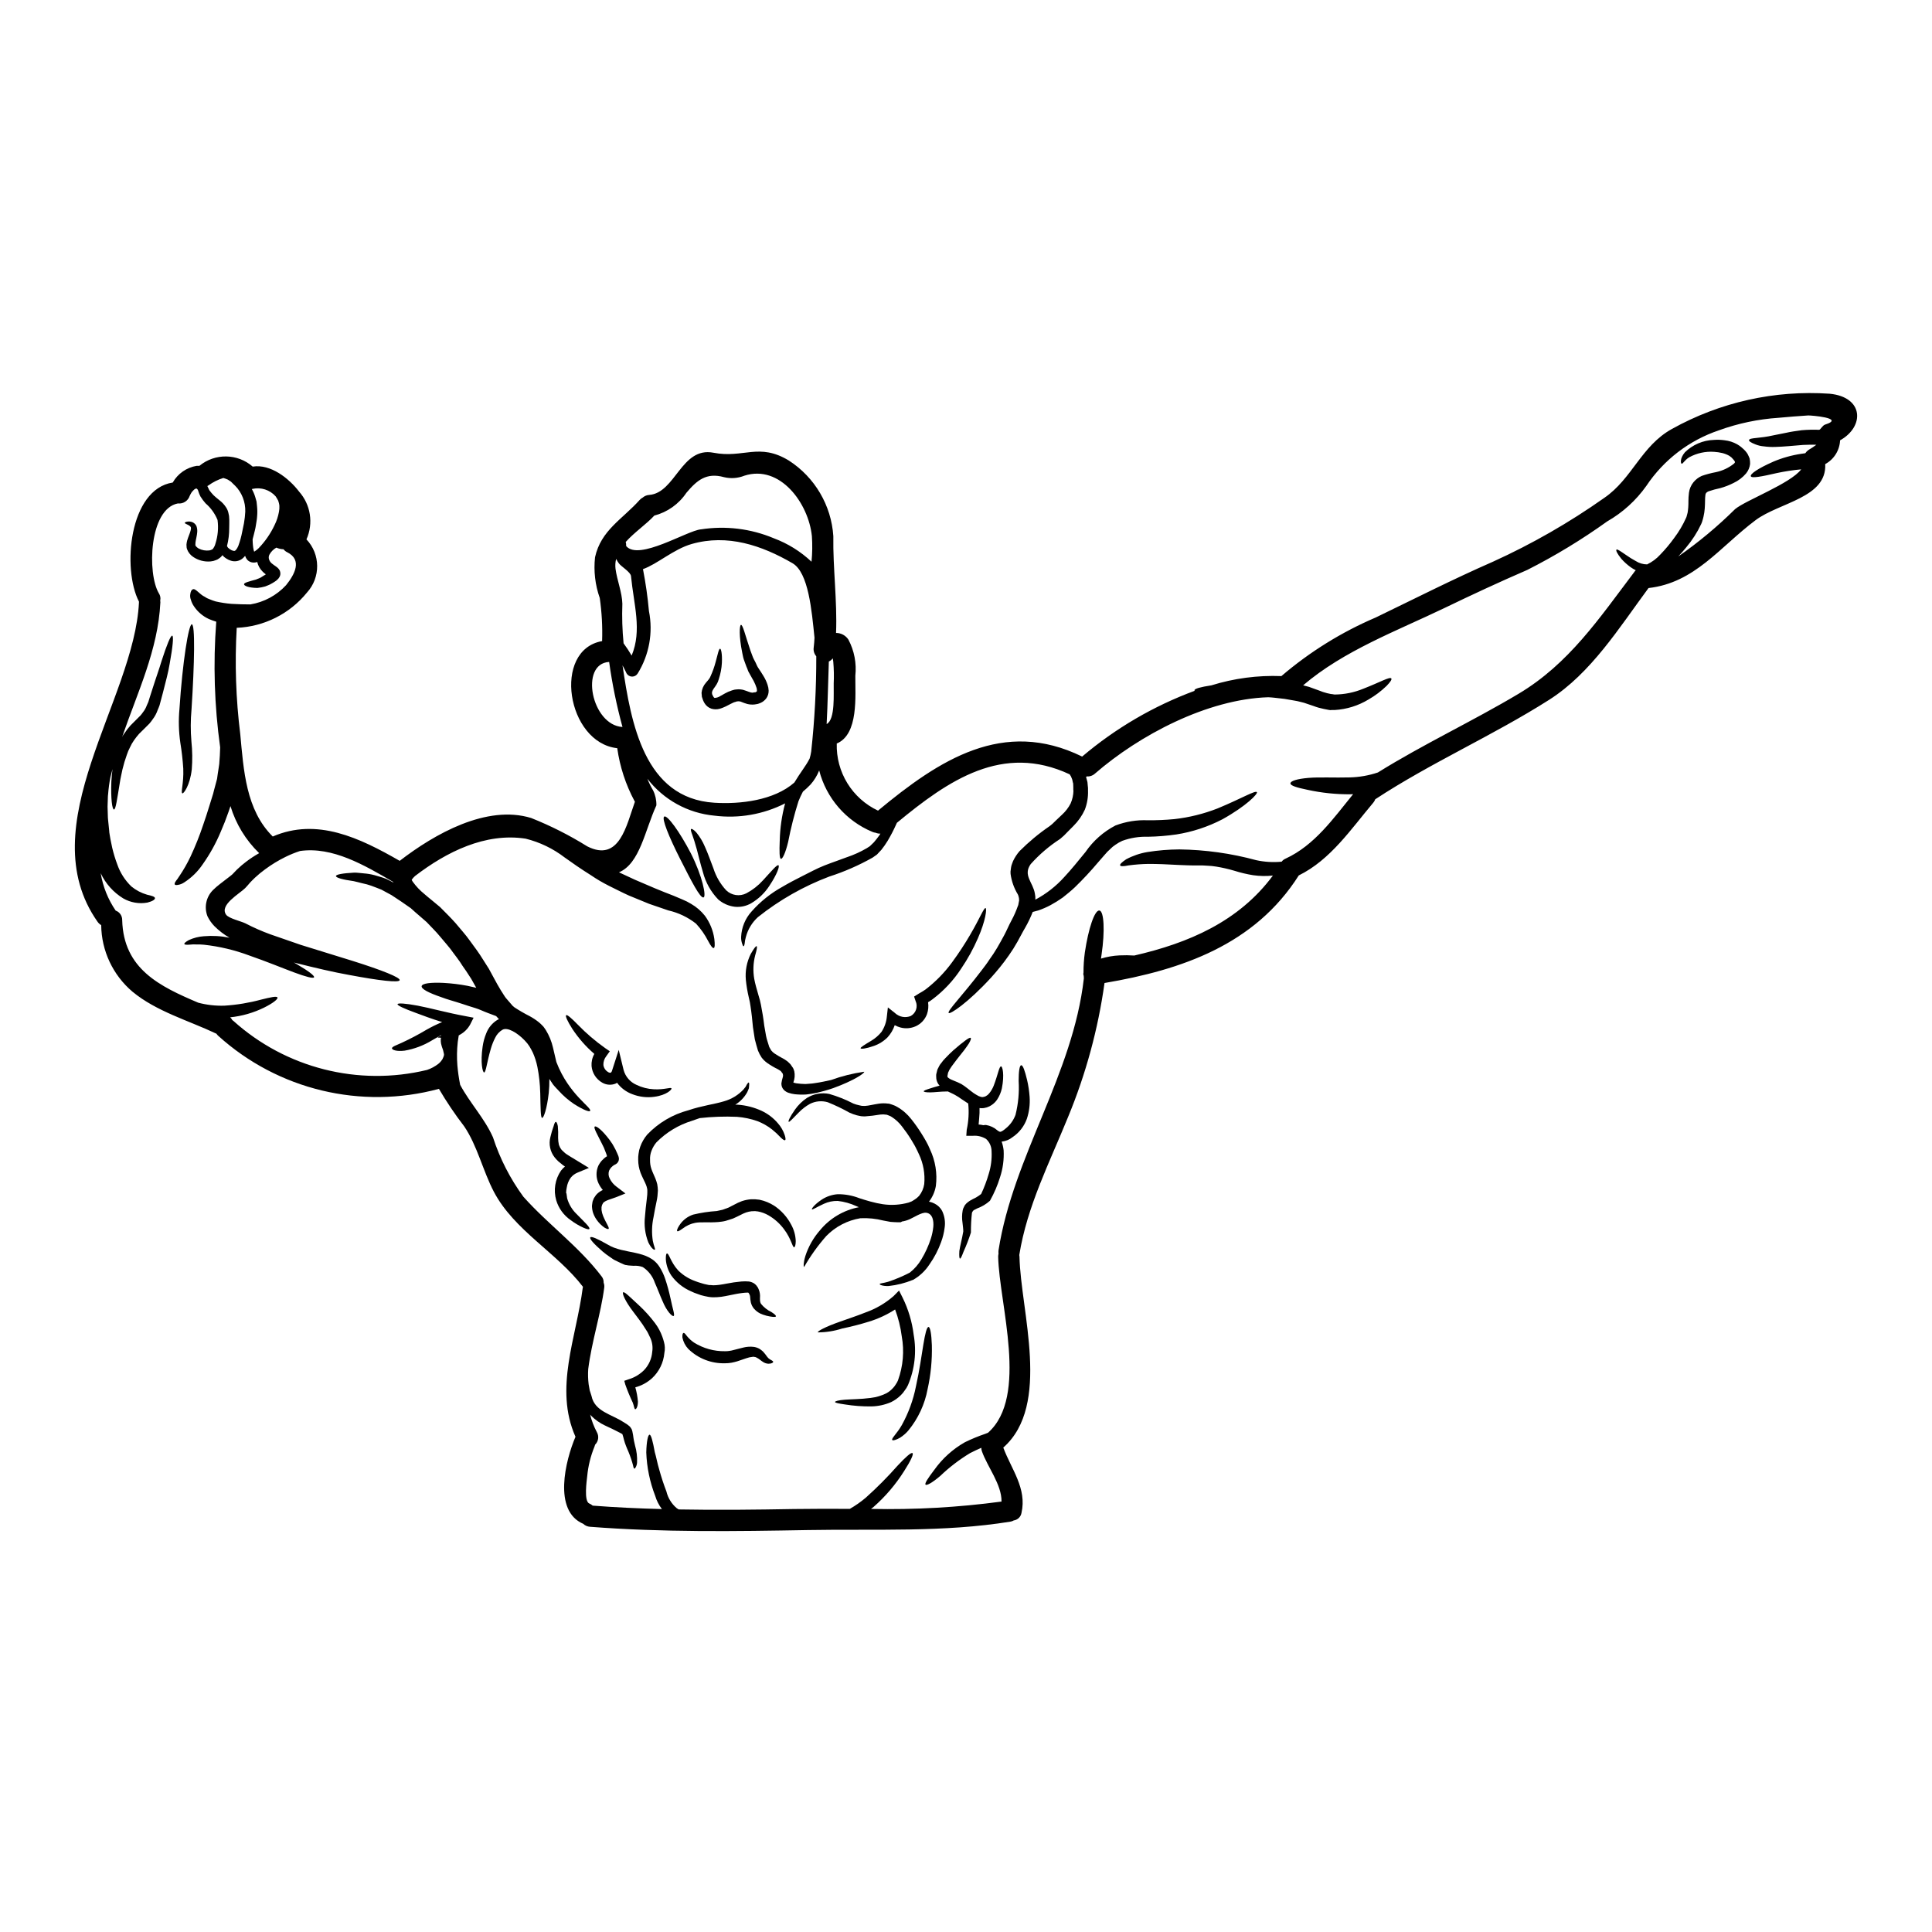 <?xml version="1.0" encoding="UTF-8"?>
<!-- Uploaded to: ICON Repo, www.iconrepo.com, Generator: ICON Repo Mixer Tools -->
<svg fill="#000000" width="800px" height="800px" version="1.1" viewBox="144 144 512 512" xmlns="http://www.w3.org/2000/svg">
 <g>
  <path d="m194.93 274.28c-0.035 0.035-0.055 0.074-0.094 0.113-0.148 0.242-0.324 0.508-0.453 0.789-0.043 0.07-0.074 0.145-0.098 0.223v-0.035c-0.418 1.352-1.742 2.211-3.148 2.043-7.621 1.465-8.172 18.586-5.031 23.828 0.375 0.562 0.504 1.254 0.355 1.91 0.023 0.156 0.039 0.316 0.039 0.473-0.605 12.617-6.094 23.914-10.125 35.664h0.004c0.137-0.297 0.309-0.574 0.512-0.832 0.504-0.773 1.066-1.508 1.684-2.195l2.648-2.648c0.238-0.27 0.461-0.551 0.66-0.852 0.441-0.551 0.785-1.168 1.023-1.832 0.129-0.324 0.324-0.684 0.418-0.949 0.109-0.395 0.223-0.734 0.34-1.113 0.246-0.738 0.473-1.477 0.699-2.176 0.891-2.836 1.816-5.356 2.441-7.477 1.363-4.254 2.422-6.848 2.836-6.754 0.418 0.094 0.148 2.898-0.66 7.359-0.363 2.269-1.059 4.844-1.797 7.719-0.188 0.719-0.395 1.457-0.586 2.195-0.094 0.395-0.207 0.754-0.305 1.152-0.148 0.492-0.34 0.836-0.512 1.285-0.305 0.887-0.75 1.719-1.324 2.461-0.266 0.395-0.555 0.773-0.867 1.133l-0.949 0.949c-0.602 0.602-1.207 1.207-1.816 1.793v0.004c-0.469 0.535-0.91 1.098-1.32 1.684-0.414 0.59-0.77 1.215-1.062 1.871-0.336 0.633-0.613 1.289-0.832 1.969-0.457 1.258-0.84 2.543-1.152 3.844-0.246 1.246-0.551 2.422-0.699 3.519-0.719 4.328-1.078 7.133-1.551 7.133-0.473 0-0.871-2.777-0.699-7.379 0.055-1.02 0.148-2.137 0.305-3.328-0.172 0.684-0.363 1.348-0.531 2.047l-0.004-0.004c-0.297 1.504-0.508 3.027-0.625 4.555-0.109 0.719-0.055 1.477-0.109 2.211l-0.004 0.004c-0.047 0.77-0.047 1.539 0 2.309 0.055 0.789 0 1.512 0.109 2.387s0.172 1.758 0.27 2.648l0.035 0.34v0.168l0.094 0.625c0.059 0.418 0.133 0.832 0.207 1.227 0.152 0.816 0.324 1.609 0.492 2.387h0.004c0.344 1.457 0.781 2.891 1.305 4.293 0.77 2.242 2.059 4.266 3.762 5.906 1.223 1 2.633 1.738 4.148 2.176 1.285 0.285 2.082 0.527 2.102 0.91 0.02 0.383-0.645 0.832-2.008 1.18-2.188 0.395-4.445 0.008-6.379-1.094-2.613-1.594-4.699-3.918-5.996-6.691 0.582 3.555 1.938 6.941 3.973 9.914 1.059 0.379 1.75 1.395 1.723 2.516 0.344 12.988 10.008 17.574 20.152 21.887 2.262 0.598 4.602 0.863 6.941 0.789 3.289-0.207 6.543-0.746 9.723-1.605 2.519-0.625 4.144-0.984 4.328-0.566 0.184 0.418-1.113 1.477-3.543 2.684h0.004c-2.82 1.383-5.867 2.254-8.992 2.574 0.234 0.207 0.426 0.457 0.566 0.734 0.098 0.055 0.188 0.117 0.27 0.195 13.914 12.539 33.121 17.406 51.328 13.016 1.105-0.371 2.133-0.93 3.047-1.648 0.398-0.328 0.742-0.719 1.02-1.152 0.164-0.324 0.301-0.66 0.418-1-0.039-0.039 0.074-0.27 0-0.477-0.113-0.656-0.297-1.297-0.551-1.91-0.086-0.258-0.152-0.52-0.207-0.789-0.066-0.379-0.094-0.766-0.078-1.152l0.059-0.305v-0.094l-0.457-0.039h-0.473c0 0.059 0.605-0.547 0.551-0.305l0.34-0.207c0.035-0.07 0.082-0.133 0.133-0.188-0.789 0.457-1.574 0.91-2.441 1.402h0.004c-2.238 1.371-4.719 2.309-7.305 2.754-2.156 0.266-3.269-0.207-3.348-0.586-0.055-0.473 1.23-0.871 2.754-1.574h-0.004c2.172-1.008 4.289-2.125 6.344-3.352 1.359-0.777 2.766-1.465 4.215-2.062-2.777-0.852-5.117-1.738-7-2.441-3.102-1.133-4.922-1.969-4.824-2.305 0.094-0.34 2.102-0.207 5.336 0.395 3.234 0.602 7.719 1.875 12.77 2.797l2.047 0.395-0.93 1.84c-0.609 1.09-1.508 1.992-2.594 2.609-0.145 0.07-0.281 0.152-0.414 0.246-0.059 0.453-0.172 1.059-0.27 1.793l0.004 0.004c-0.227 2.039-0.258 4.098-0.094 6.148 0.148 1.727 0.395 3.445 0.738 5.148 2.535 4.769 6.449 8.855 8.688 13.891v-0.004c1.832 5.656 4.559 10.98 8.07 15.777 6.606 7.398 14.68 13.148 20.719 21.098 0.383 0.473 0.578 1.074 0.547 1.684 0.164 0.422 0.215 0.875 0.152 1.324-0.871 6.832-3.328 14.27-4.238 21.551v-0.004c-0.094 1.359-0.055 2.723 0.113 4.07 0.113 0.527 0.168 1.059 0.285 1.605 0.188 0.477 0.285 0.949 0.473 1.461 0.816 4.106 5.316 4.859 8.363 6.863 0.637 0.344 1.234 0.754 1.777 1.234 0.184 0.219 0.352 0.453 0.492 0.699 0.09 0.207 0.156 0.422 0.203 0.641 0.078 0.301 0.137 0.605 0.176 0.91 0.074 0.492 0.148 1.117 0.223 1.457 0.094 0.473 0.207 0.91 0.305 1.344 0.426 1.461 0.605 2.981 0.531 4.5-0.023 0.426-0.141 0.84-0.344 1.215-0.129 0.266-0.242 0.395-0.359 0.395-0.113 0-0.188-0.168-0.266-0.434-0.074-0.266-0.133-0.699-0.285-1.117l0.004-0.004c-0.391-1.316-0.871-2.606-1.438-3.859-0.168-0.434-0.359-0.871-0.527-1.383-0.207-0.602-0.285-1.02-0.438-1.574-0.152-0.555-0.305-0.965-0.266-0.789-0.059-0.059-0.719-0.395-1.211-0.645-0.492-0.25-1.078-0.547-1.574-0.789-0.496-0.238-1.152-0.512-1.773-0.832l-0.004 0.004c-1.379-0.645-2.633-1.531-3.711-2.613l-0.242-0.285v0.004c0.402 1.625 1.004 3.195 1.797 4.672 0.598 1.078 0.402 2.426-0.477 3.293-0.039 0.176-0.094 0.348-0.168 0.512-1.023 2.508-1.676 5.152-1.93 7.848-0.113 1.117-0.93 6.606 0.547 7.231 0.336 0.133 0.645 0.324 0.91 0.566 6.094 0.473 12.223 0.754 18.332 0.91h0.004c-0.801-1.055-1.402-2.246-1.781-3.519-1.418-3.664-2.215-7.539-2.359-11.465 0.059-2.918 0.457-4.723 0.871-4.723s0.871 1.797 1.383 4.617c0.418 1.363 0.66 2.953 1.211 4.723h-0.004c0.531 1.93 1.156 3.832 1.875 5.695 0.41 1.73 1.367 3.281 2.723 4.43 0.168 0.125 0.344 0.238 0.527 0.34 10.199 0.188 20.418 0.074 30.633-0.113 4.859-0.074 9.781-0.059 14.719-0.039h0.004c1.492-0.855 2.906-1.844 4.219-2.953 2.969-2.656 5.781-5.488 8.418-8.473 2.137-2.289 3.613-3.613 3.973-3.348 0.359 0.266-0.492 2.062-2.195 4.723-2.238 3.559-4.977 6.777-8.137 9.551-0.223 0.172-0.434 0.344-0.66 0.512 11.562 0.246 23.125-0.406 34.586-1.949 0.059-4.543-3.781-9.254-5.203-13.34v0.004c-0.102-0.293-0.152-0.602-0.152-0.91-0.945 0.418-1.914 0.855-2.973 1.402l0.004-0.004c-2.852 1.723-5.504 3.754-7.91 6.055-2.102 1.797-3.594 2.613-3.898 2.309s0.66-1.742 2.269-3.859h0.004c2.141-3.031 4.926-5.551 8.152-7.379 1.754-0.859 3.562-1.605 5.414-2.231 0.266-0.094 0.492-0.188 0.719-0.285 10.82-9.613 2.953-34.113 2.684-46.637 0.004-0.273 0.035-0.547 0.094-0.816-0.035-0.293-0.035-0.594 0-0.891 3.902-24.988 19.715-46.523 22.613-72.062-0.02-0.207-0.039-0.434-0.039-0.68-0.109-0.27-0.129-0.57-0.055-0.852-0.004-1.793 0.117-3.582 0.359-5.356 0.945-6.356 2.59-11.219 3.84-11.102 1.25 0.113 1.512 5.469 0.586 11.691-0.039 0.363-0.094 0.719-0.152 1.062v-0.004c1.598-0.492 3.25-0.777 4.918-0.855 1.301-0.062 2.602-0.051 3.898 0.039 14.344-3.293 27.684-8.969 36.742-21.191-1.738 0.184-3.492 0.152-5.223-0.094-1.688-0.27-3.348-0.664-4.977-1.18-1.57-0.465-3.168-0.832-4.785-1.098-0.812-0.137-1.637-0.219-2.461-0.246-0.434-0.039-0.871-0.055-1.305-0.074h-1.113c-1.777 0.039-3.426-0.055-4.996-0.113-3.121-0.188-5.824-0.285-8.117-0.285h0.008c-1.766 0.027-3.527 0.16-5.277 0.395-1.328 0.266-2.102 0.285-2.234 0-0.133-0.285 0.438-0.836 1.574-1.609 1.762-0.945 3.664-1.598 5.637-1.93 2.809-0.449 5.648-0.684 8.492-0.699 6.879 0.09 13.723 1.051 20.363 2.856 2.211 0.48 4.481 0.613 6.734 0.395 0.266-0.359 0.625-0.637 1.039-0.809 7.703-3.543 12.68-10.676 17.902-17.086-0.246 0-0.477 0.035-0.699 0.035h-0.004c-3.824 0.027-7.637-0.367-11.371-1.184-2.754-0.566-4.582-1.094-4.543-1.719 0.039-0.625 1.738-1.18 4.723-1.438 2.984-0.254 6.961-0.02 11.02-0.133h0.004c2.527-0.062 5.035-0.504 7.434-1.309 12.105-7.531 25.027-13.543 37.289-20.859 13.34-7.961 21.379-20 30.555-32.125 0.137-0.223 0.305-0.426 0.492-0.605-0.473-0.234-0.93-0.508-1.359-0.812-0.883-0.637-1.695-1.367-2.422-2.176-1.18-1.457-1.535-2.269-1.328-2.481 0.207-0.207 1.098 0.453 2.5 1.402 0.836 0.594 1.707 1.137 2.609 1.625 0.898 0.574 1.941 0.883 3.008 0.891 1.309-0.629 2.488-1.5 3.465-2.574 1.344-1.383 2.582-2.859 3.707-4.426 1.246-1.648 2.305-3.43 3.148-5.316l0.133-0.305v-0.039c0-0.055 0.074-0.266 0.074-0.266v0.004c0.086-0.262 0.156-0.523 0.211-0.789 0.055-0.395 0.133-0.91 0.168-1.418 0.094-1.078-0.035-2.176 0.188-3.883v0.004c0.133-1.012 0.543-1.965 1.184-2.758 0.594-0.73 1.352-1.312 2.215-1.691 1.211-0.418 2.449-0.746 3.707-0.984 1.766-0.359 3.422-1.141 4.828-2.269 0.207-0.188 0.188-0.301 0.242-0.32 0.055-0.02 0-0.039 0.02-0.059-0.039-0.066-0.059-0.145-0.055-0.223-0.176-0.258-0.371-0.496-0.586-0.723-0.098-0.094-0.305-0.324-0.305-0.324l-0.586-0.434v0.004c-0.574-0.324-1.195-0.566-1.836-0.723-0.715-0.168-1.441-0.277-2.176-0.32-2.285-0.16-4.57 0.34-6.582 1.441-1.309 0.812-1.645 1.773-2.008 1.699-0.242 0-0.547-1.344 0.855-3.008h-0.004c2.055-2.016 4.785-3.191 7.66-3.289 0.961-0.074 1.926-0.043 2.879 0.094 1.16 0.129 2.285 0.488 3.309 1.059l0.625 0.395c0.277 0.195 0.539 0.41 0.789 0.641 0.531 0.438 0.992 0.953 1.363 1.535 0.195 0.383 0.375 0.777 0.531 1.18 0.102 0.48 0.145 0.969 0.129 1.457-0.105 0.922-0.473 1.797-1.059 2.516-0.906 1.062-2.027 1.922-3.293 2.516-1.129 0.578-2.316 1.039-3.539 1.379-1.059 0.219-2.102 0.504-3.121 0.852-0.238 0.094-0.449 0.238-0.629 0.418-0.133 0.176-0.203 0.387-0.207 0.605-0.129 0.754-0.055 2.156-0.168 3.5-0.051 0.727-0.16 1.449-0.324 2.156-0.074 0.418-0.168 0.625-0.242 0.93l-0.074 0.227-0.02 0.094c-0.074 0.223-0.059 0.129-0.074 0.223l-0.207 0.512-0.004 0.004c-1.043 2.219-2.375 4.293-3.957 6.168-0.699 0.852-1.402 1.664-2.117 2.422 5.367-3.746 10.406-7.941 15.059-12.547 2.879-2.383 14.66-6.754 17.52-10.535-2.176 0.195-4.336 0.523-6.469 0.984-4.012 0.926-6.691 1.438-6.887 0.832-0.195-0.605 1.934-2.078 5.922-3.836v-0.004c2.391-1.016 4.906-1.723 7.477-2.102 0.359-0.055 0.699-0.094 1.039-0.148 0.223-0.336 0.508-0.625 0.836-0.855 0.723-0.422 1.422-0.887 2.098-1.383-1.152-0.055-2.363 0-3.519 0.039-1.344 0.094-2.629 0.207-3.856 0.324-1.328 0.094-2.363 0.188-3.523 0.207-1.008 0.039-2.012-0.012-3.008-0.152-0.773-0.059-1.531-0.234-2.25-0.527-1.211-0.477-1.777-0.855-1.684-1.156 0.207-0.66 2.668-0.359 6.586-1.266 0.945-0.168 2.195-0.434 3.309-0.66 1.211-0.285 2.555-0.453 3.996-0.66l-0.004-0.004c1.562-0.137 3.129-0.176 4.691-0.113 0.34 0 0.871-1.152 1.574-1.383 5.566-1.758-3.973-2.461-4.484-2.422-2.609 0.168-5.219 0.375-7.832 0.621-5.398 0.355-10.723 1.469-15.812 3.316-7.867 2.644-14.637 7.828-19.242 14.734-2.731 3.852-6.269 7.062-10.367 9.406-6.727 4.824-13.809 9.125-21.191 12.863-7.379 3.195-14.68 6.586-21.926 10.086-12.594 6.055-26.715 11.297-37.465 20.492 0.531 0.129 1.098 0.285 1.574 0.418l2.555 0.926v-0.004c0.715 0.305 1.453 0.551 2.211 0.742 0.418 0.094 0.816 0.168 1.23 0.266v-0.059c0.035 0 0.285 0.078 0.285 0.078l0.512 0.074v-0.004c2.598-0.02 5.164-0.539 7.566-1.531 4.367-1.684 7.055-3.273 7.434-2.727 0.188 0.27-0.27 0.949-1.23 1.949-1.449 1.406-3.07 2.629-4.824 3.633-2.711 1.641-5.781 2.598-8.945 2.781h-0.699l-0.359 0.02h-0.191l-0.395-0.059c-0.395-0.074-0.816-0.148-1.23-0.242h-0.004c-0.938-0.184-1.859-0.445-2.754-0.789-0.832-0.27-1.664-0.551-2.535-0.855-0.789-0.168-1.402-0.395-2.387-0.547-0.926-0.168-1.836-0.324-2.723-0.473l-2.496-0.285c-0.605-0.078-1.211-0.113-1.82-0.152-16.176 0.492-34.242 10.062-45.977 20.262l0.004 0.004c-0.582 0.523-1.355 0.785-2.137 0.719-0.062 0.051-0.125 0.094-0.191 0.137 0.133 0.453 0.227 0.926 0.363 1.363l0.094 1.02 0.055 0.531v0.699c0.062 1.723-0.223 3.438-0.836 5.047-0.738 1.617-1.766 3.086-3.027 4.332-0.551 0.547-1.098 1.113-1.664 1.68l-0.836 0.855c-0.395 0.359-0.719 0.641-1.059 0.926v-0.004c-2.871 1.859-5.481 4.094-7.758 6.641-2.117 2.953 0.586 4.789 1.098 7.797 0.121 0.535 0.164 1.082 0.129 1.629 2.906-1.543 5.512-3.586 7.703-6.035 1.797-1.93 3.613-4.164 5.582-6.586 2.031-2.965 4.758-5.379 7.945-7.035 2.731-1.035 5.641-1.504 8.555-1.383 2.356 0.02 4.707-0.082 7.051-0.305 3.914-0.438 7.75-1.387 11.418-2.816 6.297-2.594 10.086-4.898 10.461-4.328 0.305 0.418-2.777 3.652-9.137 7.191v-0.004c-3.836 2-7.973 3.359-12.246 4.027-2.477 0.355-4.973 0.559-7.477 0.605-2.32-0.078-4.633 0.289-6.812 1.078-0.617 0.281-1.207 0.617-1.762 1.004l-0.754 0.547c-0.285 0.227-0.586 0.551-0.871 0.816l-0.453 0.418-0.188 0.188-0.094 0.113-0.789 0.891-1.531 1.758c-1.934 2.297-3.984 4.496-6.141 6.586-1.043 0.984-2.156 1.875-3.199 2.707-1.055 0.746-2.152 1.43-3.289 2.043-1.027 0.543-2.098 1.008-3.195 1.383-0.512 0.133-1.004 0.266-1.477 0.395-0.551 1.422-1.211 2.801-1.969 4.125-0.738 1.227-1.328 2.461-2.082 3.781-0.691 1.238-1.449 2.441-2.269 3.598-0.789 1.133-1.574 2.172-2.363 3.148-0.789 0.977-1.574 1.871-2.328 2.723-6.168 6.734-10.898 9.82-11.258 9.402-0.453-0.512 3.5-4.43 8.816-11.414 0.66-0.871 1.363-1.773 2.004-2.777 0.699-0.965 1.383-1.988 2.027-3.086 0.645-1.098 1.266-2.231 1.891-3.387 0.621-1.152 1.18-2.535 1.914-3.883v0.004c0.664-1.227 1.227-2.504 1.684-3.82l0.094-0.223v-0.004c0.008-0.031 0.012-0.062 0.02-0.094l0.109-0.586 0.113-0.566c0.02-0.152-0.035-0.191-0.035-0.289h0.004c0.016-0.199-0.012-0.398-0.078-0.586-0.043-0.254-0.125-0.504-0.246-0.734-1.004-1.648-1.656-3.488-1.914-5.402l-0.02-0.625c0.027-0.348 0.074-0.695 0.137-1.039 0.039-0.324 0.121-0.645 0.242-0.949l0.305-0.812v0.004c0.449-0.953 1.027-1.84 1.719-2.633 2.438-2.445 5.098-4.656 7.945-6.602 0.305-0.207 0.566-0.473 0.789-0.645l0.855-0.832c0.566-0.531 1.113-1.059 1.664-1.574 0.934-0.852 1.711-1.863 2.285-2.988 0.469-1.074 0.723-2.234 0.742-3.406l-0.039-0.109v-0.004c-0.012-0.074-0.012-0.152 0-0.227v-0.512l-0.035-1.023c-0.172-0.453-0.152-0.906-0.363-1.344-0.129-0.387-0.32-0.75-0.566-1.078-17.766-8.305-32.105 1.535-45.789 12.848-0.074 0.168-0.129 0.324-0.223 0.492-0.656 1.465-1.398 2.894-2.219 4.273-0.504 0.832-1.059 1.629-1.664 2.387-0.32 0.324-0.621 0.66-0.945 1.004l-0.113 0.129-0.055 0.059-0.172 0.148c-0.035 0.02-0.359 0.246-0.359 0.246l-0.641 0.453v0.004c-3.668 2.07-7.535 3.766-11.547 5.055-6.816 2.574-13.191 6.203-18.891 10.746-1.551 1.414-2.664 3.246-3.195 5.277-0.168 0.578-0.277 1.176-0.324 1.777-0.074 0.434-0.168 0.66-0.285 0.66-0.113 0-0.227-0.207-0.359-0.621h0.004c-0.219-0.605-0.316-1.25-0.285-1.891 0.113-2.484 1.09-4.852 2.758-6.691 2.328-2.637 5.094-4.848 8.172-6.547 1.664-0.984 3.465-1.93 5.316-2.859 0.91-0.473 1.855-0.945 2.797-1.418 1.078-0.531 1.934-0.949 3.047-1.383 2.176-0.855 4.164-1.496 6.055-2.231l0.004 0.004c1.777-0.605 3.492-1.383 5.117-2.332l0.531-0.34 0.266-0.168h-0.004c0.051-0.031 0.094-0.07 0.133-0.113 0.34-0.324 0.66-0.645 0.98-0.949 0.551-0.641 0.969-1.18 1.441-1.836 0.113-0.148 0.188-0.305 0.305-0.473v0.004c-0.43 0.02-0.859-0.059-1.254-0.23-0.312-0.035-0.617-0.117-0.902-0.242-6.984-2.922-12.191-8.945-14.082-16.273-0.539 1.367-1.312 2.629-2.285 3.727-0.637 0.672-1.316 1.301-2.027 1.891-0.438 0.832-0.832 1.684-1.18 2.555-1.113 3.527-2.023 7.117-2.727 10.75-0.699 2.934-1.496 4.578-1.91 4.504-0.414-0.074-0.438-1.969-0.324-4.824l0.004-0.004c0.078-3.336 0.555-6.652 1.422-9.875-5.785 2.938-12.316 4.07-18.75 3.254-7.019-0.66-13.445-4.203-17.75-9.781 0.418 1.066 0.926 2.102 1.516 3.086 0.605 1.23 0.906 2.594 0.871 3.969-3.047 6.625-4.371 15.422-9.914 17.746l4.238 1.969c1.793 0.789 3.543 1.516 5.258 2.25 1.715 0.734 3.387 1.363 4.977 1.988 0.816 0.34 1.574 0.68 2.363 1h-0.004c0.797 0.32 1.562 0.707 2.293 1.16 1.402 0.809 2.641 1.879 3.648 3.148 1.328 1.812 2.184 3.922 2.5 6.148 0.168 1.457 0.133 2.305-0.152 2.402-0.289 0.094-0.812-0.566-1.492-1.875h-0.004c-0.855-1.672-1.938-3.219-3.215-4.598-2.16-1.695-4.668-2.891-7.344-3.5-1.605-0.547-3.309-1.133-5.07-1.738-1.719-0.719-3.519-1.457-5.352-2.195l-0.852-0.395-0.645-0.305-1.309-0.641c-0.871-0.438-1.719-0.855-2.551-1.266v-0.004c-1.633-0.82-3.211-1.75-4.723-2.781-2.754-1.719-4.977-3.289-6.941-4.691-3.074-2.363-6.606-4.066-10.367-4.996-10.691-1.645-20.969 3.519-29.273 9.875-0.078 0.066-0.152 0.137-0.223 0.211-0.215 0.199-0.406 0.422-0.574 0.66-0.055 0.078 0 0.039-0.055 0.039-0.008 0.043-0.027 0.082-0.055 0.113 0.051 0.078 0.086 0.16 0.109 0.246l0.188 0.305 0.004-0.004c0.863 1.199 1.883 2.273 3.031 3.203 1.266 1.113 2.648 2.156 4.18 3.481 1.477 1.496 2.777 2.754 4.125 4.273 1.246 1.535 2.609 2.973 3.801 4.676 1.211 1.645 2.441 3.289 3.406 4.879 0.551 0.852 1.078 1.699 1.609 2.535 0.453 0.832 0.891 1.664 1.344 2.481 0.605 1.133 1.23 2.25 1.82 3.215 0.168 0.227 0.32 0.492 0.473 0.734 0.074 0.113 0.148 0.246 0.223 0.363 0.074 0.113 0.094 0.148 0.152 0.223 0.059 0.074 0.129 0.207 0.188 0.305 0.098 0.152 0.207 0.297 0.324 0.438l1.703 1.969 0.094 0.113 0.078 0.055 0.359 0.305h-0.004c1.293 0.848 2.633 1.625 4.012 2.324 0.844 0.453 1.648 0.98 2.398 1.574 0.344 0.277 0.668 0.574 0.969 0.891l0.188 0.207h0.004c0.059 0.055 0.117 0.109 0.168 0.172 0.012 0.031 0.031 0.066 0.055 0.094l0.113 0.148 0.418 0.605c0.891 1.445 1.535 3.023 1.91 4.676 0.324 1.324 0.605 2.59 0.891 3.801 3.328 8.758 9.672 12.203 8.91 12.988-0.207 0.27-1.719-0.266-4.199-1.836v0.004c-1.531-1.027-2.93-2.242-4.16-3.613-0.395-0.395-0.758-0.816-1.156-1.246-0.398-0.434-0.66-0.969-1.02-1.461-0.074-0.109-0.152-0.242-0.227-0.34l-0.004 0.004c0.016 1.242-0.043 2.488-0.168 3.727-0.473 4.199-1.344 6.641-1.758 6.586-0.418-0.055-0.395-2.648-0.492-6.66h-0.004c-0.055-2.309-0.305-4.606-0.754-6.871-0.262-1.281-0.656-2.527-1.184-3.727-0.281-0.594-0.598-1.168-0.941-1.727l-0.527-0.738c-0.172-0.242-0.512-0.547-0.738-0.832-1.891-1.969-4.523-3.578-5.863-2.801l-0.004-0.004c-0.84 0.504-1.508 1.242-1.93 2.121-0.469 0.918-0.848 1.875-1.137 2.859-1.094 3.742-1.305 6.336-1.793 6.336-0.395 0-1.023-2.555-0.395-6.848 0.168-1.195 0.484-2.367 0.941-3.484 0.566-1.504 1.621-2.773 2.992-3.613l0.395-0.168-0.207-0.23-0.531-0.586-0.434-0.168c-0.586-0.207-1.18-0.438-1.762-0.66-1.152-0.418-2.211-0.969-3.344-1.309-1.133-0.34-2.25-0.699-3.312-1.059-2.098-0.699-4.121-1.211-5.731-1.84-3.309-1.133-5.316-2.172-5.164-2.914 0.152-0.738 2.383-1.02 5.902-0.852l-0.004 0.004c2.082 0.117 4.156 0.371 6.207 0.758 0.754 0.152 1.574 0.344 2.363 0.531-0.438-0.789-0.871-1.574-1.328-2.363-0.453-0.68-0.887-1.383-1.344-2.062-0.699-1.004-1.285-1.82-1.664-2.461-0.547-0.789-1.113-1.531-1.699-2.305-1.043-1.535-2.363-2.918-3.504-4.328-1.141-1.414-2.535-2.723-3.613-3.898-1.227-1.117-2.723-2.309-4.086-3.578-0.02-0.027-0.047-0.055-0.074-0.074-0.816-0.566-1.648-1.152-2.5-1.738-0.852-0.586-1.719-1.156-2.629-1.742-0.93-0.492-1.816-0.984-2.688-1.457-0.906-0.395-1.793-0.68-2.648-1.02v-0.004c-0.809-0.289-1.637-0.516-2.477-0.68-0.789-0.172-1.516-0.418-2.231-0.551-2.898-0.395-4.695-0.906-4.695-1.344s1.855-0.754 4.805-0.91c0.738-0.02 1.609 0.113 2.519 0.188v0.004c0.977 0.066 1.945 0.223 2.891 0.477 0.984 0.301 2.043 0.566 3.102 0.98 0.605 0.305 1.25 0.625 1.875 0.949 0.008-0.051 0.008-0.105 0-0.156-0.02-0.004-0.039-0.004-0.059 0-7.644-4.449-16.043-9.402-24.672-8.176v0.004c-1.324 0.43-2.613 0.957-3.863 1.574-1.891 0.93-3.695 2.031-5.391 3.289-0.941 0.68-1.84 1.422-2.684 2.215-0.438 0.395-0.836 0.832-1.246 1.246l-0.586 0.68-0.289 0.324-0.473 0.512c-1.551 1.531-6.848 4.445-5.051 7.019 0.68 1.004 4.012 1.758 5.117 2.305v0.004c2.141 1.113 4.356 2.086 6.625 2.914 2.797 0.965 5.512 1.91 8.078 2.797 5.148 1.609 9.801 3.047 13.703 4.238 7.871 2.477 12.676 4.41 12.484 5.117-0.188 0.707-5.297 0.133-13.434-1.398-4.047-0.719-8.91-1.855-14.324-3.215l-0.004 0.004c-0.102-0.023-0.199-0.055-0.297-0.094 0.359 0.203 0.695 0.395 1.039 0.602 2.859 1.684 4.504 2.934 4.328 3.328-0.172 0.398-2.215-0.148-5.277-1.285s-7.246-2.875-11.883-4.484c-3.867-1.445-7.894-2.406-11.996-2.856-0.684-0.066-1.371-0.094-2.059-0.074-0.539-0.039-1.078-0.023-1.609 0.039-0.945 0.094-1.496 0.035-1.551-0.168-0.055-0.203 0.359-0.57 1.18-1.023v-0.004c1.262-0.582 2.621-0.93 4.012-1.023 2.266-0.191 4.547-0.059 6.773 0.395-1.469-0.848-2.816-1.883-4.012-3.082-0.738-0.762-1.352-1.637-1.816-2.594-0.941-2.394-0.375-5.117 1.438-6.941 0.59-0.582 1.215-1.125 1.871-1.625 0.57-0.457 1.156-0.891 1.723-1.328 0.512-0.395 1.133-0.852 1.383-1.078l0.188-0.168 0.02-0.02 0.059-0.055c0.113-0.133 0.34-0.359 0.34-0.359l0.789-0.816c0.551-0.473 1.059-1.004 1.609-1.422 1.047-0.863 2.152-1.652 3.309-2.359 0.324-0.203 0.641-0.395 0.965-0.566-3.555-3.441-6.172-7.734-7.606-12.469-0.168 0.512-0.344 1.023-0.512 1.516-0.641 1.855-1.344 3.633-2.082 5.316-1.262 3.019-2.856 5.894-4.746 8.566-1.281 1.91-2.938 3.539-4.863 4.789-0.523 0.367-1.125 0.609-1.762 0.699-0.414 0.074-0.695 0.039-0.789-0.113-0.09-0.152-0.035-0.434 0.207-0.789h0.004c0.137-0.219 0.289-0.43 0.457-0.625 0.148-0.227 0.32-0.473 0.527-0.789v0.004c1.113-1.645 2.102-3.371 2.953-5.164 1.285-2.742 2.41-5.555 3.367-8.426 0.566-1.625 1.133-3.344 1.684-5.164 0.285-0.91 0.566-1.836 0.852-2.754l0.113-0.359 0.02-0.055 0.035-0.172 0.188-0.734 0.789-2.953 0.188-1.344c0.109-0.891 0.305-1.723 0.395-2.613 0.113-1.512 0.223-2.949 0.242-4.387l0.004-0.004c-1.535-11.035-1.887-22.207-1.039-33.316-0.668-0.203-1.324-0.441-1.969-0.715-1.566-0.723-2.906-1.855-3.879-3.277-0.406-0.566-0.707-1.199-0.891-1.871-0.168-0.441-0.219-0.918-0.148-1.383 0.094-0.734 0.305-1.18 0.66-1.324 0.699-0.395 1.797 1.344 3.18 1.969 0.203 0.105 0.398 0.227 0.586 0.359 0.223 0.094 0.473 0.188 0.715 0.305l0.004-0.004c0.512 0.219 1.039 0.406 1.574 0.57 1.375 0.312 2.773 0.527 4.184 0.645 1.758 0.109 3.461 0.148 5.031 0.148 3.625-0.598 6.949-2.387 9.445-5.09 2.25-2.781 4.41-6.691 0.305-8.742h-0.004c-0.379-0.184-0.711-0.453-0.965-0.785-0.656-0.016-1.297-0.164-1.891-0.434-0.785 0.434-1.426 1.082-1.855 1.871-0.168 0.34-0.215 0.727-0.133 1.098 0.109 0.457 0.363 0.871 0.719 1.18 0.191 0.172 0.398 0.332 0.613 0.473l0.473 0.324h-0.004c0.297 0.188 0.562 0.414 0.789 0.68 0.117 0.145 0.219 0.305 0.305 0.473 0.098 0.25 0.148 0.516 0.152 0.785 0 0.383-0.121 0.754-0.344 1.059-0.102 0.184-0.234 0.344-0.395 0.477-0.113 0.109-0.227 0.203-0.305 0.285h0.004c-0.332 0.246-0.68 0.477-1.039 0.68l-0.605 0.34-0.453 0.207c-0.305 0.113-0.605 0.246-0.891 0.359-0.672 0.191-1.363 0.324-2.062 0.395-2.363-0.035-3.543-0.566-3.543-0.984 0-0.418 1.383-0.754 3.195-1.246 0.395-0.207 0.719-0.242 1.23-0.527 0.266-0.172 0.527-0.344 0.812-0.512l0.363-0.207v-0.02h0.035l0.055-0.059 0.078-0.055v-0.004c-0.312-0.219-0.605-0.465-0.867-0.742-0.695-0.691-1.18-1.562-1.402-2.516-0.293 0.098-0.602 0.148-0.91 0.152-0.668 0.012-1.309-0.262-1.758-0.758-0.242-0.305-0.43-0.652-0.547-1.023-0.227 0.281-0.48 0.535-0.762 0.762-0.848 0.652-1.965 0.852-2.984 0.527-0.422-0.125-0.82-0.309-1.184-0.547l-0.359-0.246-0.172-0.129c-0.188-0.133-0.113-0.094-0.148-0.133l-0.113-0.094-0.266-0.324v-0.004c-0.121 0.16-0.25 0.312-0.395 0.457l-0.363 0.305-0.223 0.148-0.344 0.227-0.395 0.168h0.004c-0.457 0.195-0.941 0.316-1.438 0.359-1.637 0.148-3.277-0.277-4.637-1.207-0.738-0.496-1.305-1.211-1.609-2.043l-0.055-0.188-0.02-0.113v-0.004c-0.02-0.047-0.035-0.102-0.039-0.152-0.008-0.031-0.008-0.062 0-0.094-0.02-0.223-0.039-0.453-0.039-0.641v-0.004c0.031-0.344 0.086-0.684 0.168-1.023 0.324-1.133 0.738-1.949 0.91-2.629 0.168-0.68 0.188-0.945-0.094-1.211-0.605-0.527-1.496-0.68-1.422-0.926 0.02-0.113 0.191-0.207 0.512-0.285v0.004c0.527-0.121 1.078-0.066 1.574 0.148 0.449 0.207 0.805 0.57 1.004 1.023 0.172 0.484 0.242 1 0.207 1.512-0.059 0.984-0.359 1.934-0.473 2.82-0.02 0.203-0.02 0.414-0.02 0.566 0 0.043-0.016 0.082-0.039 0.117 0.039 0 0.094 0.113 0.094 0.113l0.078 0.203h0.004c0.211 0.227 0.449 0.426 0.715 0.586 0.879 0.461 1.875 0.641 2.856 0.512 0.199-0.031 0.391-0.094 0.57-0.188h0.059c0.035-0.02 0.129-0.094 0.129-0.094l0.227-0.168c0-0.02 0.02-0.055 0.02-0.074v-0.004c0.281-0.371 0.48-0.793 0.59-1.246 0.656-2.031 0.852-4.184 0.566-6.297-0.695-1.703-1.785-3.215-3.18-4.41-0.508-0.57-0.965-1.188-1.363-1.836-0.492-0.965-0.547-1.531-0.695-1.758v-0.004c-0.098-0.152-0.234-0.273-0.395-0.355-0.156 0.066-0.309 0.145-0.453 0.227-0.055 0.055-0.074 0.055-0.113 0.094-0.188 0.168-0.359 0.348-0.512 0.543zm433.93-25.941c9.102 0.875 9.309 8.707 2.781 12.355-0.113 2.644-1.609 5.035-3.938 6.297 0.473 8.93-12.168 10.16-18.449 14.852-9.516 7.137-16.102 16.613-28.379 17.996-7.738 10.461-15.211 22.535-26.32 29.609-14.957 9.512-31.273 16.629-46.105 26.371h0.004c-0.117 0.324-0.289 0.629-0.512 0.891-5.902 6.984-11.312 15.137-19.75 19.285-11.656 18.375-30.992 25.031-51.484 28.512-1.699 12.207-4.949 24.148-9.668 35.535-4.898 12.051-10.84 23.594-12.922 36.555 0.027 0.141 0.047 0.289 0.055 0.434 0.305 14.438 8.477 39.336-4.293 50.594 2.156 5.789 6.297 10.801 4.824 17.32v-0.004c-0.176 1.035-1.004 1.84-2.043 1.988-0.27 0.164-0.574 0.273-0.891 0.32-17.711 2.879-35.816 1.914-53.695 2.231-19.258 0.344-38.504 0.625-57.746-0.871h0.004c-0.668-0.051-1.297-0.328-1.781-0.785-8.039-3.445-4.723-16.777-2.043-23.062-5.711-12.828 0.246-26.32 1.934-39.547v0.004c0.016-0.066 0.031-0.129 0.055-0.191-6.922-9.055-18.238-14.957-23.617-25.191-2.894-5.512-4.387-12.223-7.871-17.352v0.004c-2.438-3.168-4.672-6.484-6.691-9.93-20.617 5.562-42.652 0.266-58.488-14.062-0.18-0.164-0.336-0.348-0.473-0.551-7.359-3.5-15.875-5.863-22.234-11.125v0.004c-5.199-4.402-8.23-10.844-8.305-17.652-0.383-0.223-0.711-0.527-0.965-0.891-17.918-25.473 9.762-58.828 10.973-84.656v-0.188c-4.484-8.66-2.629-29.781 8.945-31.559h0.004c1.34-2.363 3.68-3.992 6.359-4.43 0.238-0.016 0.477-0.016 0.715 0 4.125-3.387 10.094-3.301 14.117 0.207 4.723-0.754 9.613 3.106 12.281 6.606h-0.004c3.098 3.473 3.867 8.434 1.969 12.68 3.731 3.938 3.789 10.086 0.137 14.094-4.582 5.641-11.359 9.043-18.617 9.344-0.539 9.406-0.223 18.844 0.941 28.195 0.891 9.496 1.477 20.055 8.609 27.109 11.73-5.07 23.027 0.359 33.641 6.449 9.27-7.152 23.047-14.957 34.848-11.352l0.004 0.004c5.164 2.055 10.137 4.566 14.852 7.508 8.535 4.328 10.387-5.582 12.637-11.844-0.035-0.055-0.074-0.094-0.109-0.148h0.004c-2.34-4.367-3.891-9.113-4.582-14.02-13.383-1.457-17.27-26.035-4.012-28.383 0.129-3.816-0.082-7.637-0.621-11.414-1.223-3.461-1.652-7.156-1.254-10.805 1.574-7.172 7.246-10.062 11.848-15.207 0.227-0.246 0.492-0.449 0.789-0.609 0.473-0.41 1.07-0.656 1.699-0.699 7.004-0.512 8.512-12.848 17.047-11.184 7.965 1.551 12.07-2.754 20 2.082 6.867 4.438 11.23 11.859 11.77 20.016-0.133 8.438 1.059 17.18 0.719 25.66 1.332-0.008 2.574 0.672 3.289 1.793 1.547 2.934 2.18 6.262 1.82 9.559-0.039 5.371 0.906 15.512-4.922 17.953v-0.004c-0.109 3.711 0.871 7.367 2.812 10.527s4.766 5.684 8.121 7.262c16.277-13.5 33.211-24.562 54.098-14.328 8.852-7.508 18.945-13.406 29.832-17.434-0.035-0.039-0.074-0.074-0.074-0.113 0-0.453 1.645-0.891 4.469-1.324l-0.004 0.004c6.008-1.871 12.293-2.703 18.578-2.461 7.504-6.418 15.938-11.656 25.016-15.535 10.309-4.977 20.547-10.18 31.047-14.777 10.352-4.699 20.234-10.367 29.52-16.926 7.398-5.074 9.766-13.758 17.918-18.258 12.723-7.094 27.238-10.336 41.773-9.336zm-263.92 76.836c0.094-1.941 0.055-3.891-0.113-5.824-0.039-0.285-0.094-0.586-0.133-0.891-0.035 0.035-0.035 0.055-0.074 0.094h-0.004c-0.258 0.32-0.59 0.582-0.965 0.754-0.207 5.512-0.285 11.047-0.586 16.574 2.348-1.191 1.801-8.172 1.875-10.707zm-4.617-7.227c-0.02-0.02-0.035-0.047-0.039-0.074-0.539-0.645-0.77-1.484-0.641-2.312 0.113-0.871 0.168-1.738 0.207-2.57-0.738-7.172-1.574-17.254-5.828-19.734-8.137-4.723-17.215-7.812-26.734-5.09-4.766 1.363-9.141 5.352-12.902 6.66 0.02 0.043 0.031 0.086 0.035 0.133 0.703 3.629 1.223 7.293 1.555 10.977 1.137 5.688 0.074 11.594-2.973 16.531-0.309 0.516-0.871 0.836-1.477 0.836-0.602 0-1.164-0.32-1.473-0.836-0.34-0.754-0.699-1.457-1.078-2.137 2.269 15.309 5.75 35.227 24.312 36.398 6.848 0.438 15.836-0.602 21.227-5.352 1.496-2.516 3.066-4.449 3.918-6.113h-0.004c0.035-0.09 0.078-0.172 0.133-0.246 0.184-0.613 0.32-1.238 0.418-1.871 0.914-8.371 1.363-16.781 1.344-25.199zm-1.262-25.09c0.223-2.258 0.254-4.531 0.098-6.793-0.891-8.703-8.438-19.031-17.883-16.004-1.715 0.688-3.598 0.824-5.391 0.395-4.691-1.309-7.188 0.832-9.969 4.125h-0.004c-2 2.992-5.027 5.144-8.512 6.055-2.062 2.25-5.277 4.41-7.586 7v-0.004c0.066 0.172 0.105 0.352 0.109 0.531 0 0.207 0.02 0.395 0.02 0.547 3.348 3.996 16.062-4.066 19.789-4.426l0.004 0.004c6.539-1.02 13.234-0.203 19.336 2.359 3.711 1.383 7.106 3.496 9.988 6.211zm-47.668 24.875c2.801-6.715 0.551-13.562-0.168-21.059-0.094-1.059-2.59-2.535-3.195-3.348-0.281-0.383-0.527-0.785-0.742-1.207-0.219 0.852-0.277 1.734-0.168 2.609 0.395 3.047 1.738 6.227 1.816 9.309h-0.004c-0.125 3.484-0.016 6.977 0.324 10.445 0.77 1.047 1.484 2.129 2.137 3.25zm-2.422 18.941c-1.551-5.668-2.734-11.434-3.539-17.254-7.906 0.438-4.668 16.785 3.539 17.238zm-91.043-57.039c0.105-0.52 0.141-1.047 0.113-1.574-0.016-0.238-0.055-0.473-0.113-0.703 0-0.113-0.074-0.207-0.094-0.305l-0.055-0.148v-0.133c-0.242-0.434-0.492-0.891-0.734-1.246h-0.004c-1.527-1.707-3.856-2.457-6.09-1.969-0.066 0.027-0.137 0.047-0.211 0.055 0.375 0.652 0.676 1.344 0.891 2.062 0.113 0.418 0.227 0.836 0.359 1.25 0.059 0.434 0.094 0.852 0.133 1.285v0.004c0.09 0.859 0.098 1.727 0.02 2.59-0.039 0.852-0.227 1.684-0.344 2.5-0.113 0.816-0.32 1.492-0.492 2.231-0.129 0.473-0.242 0.926-0.359 1.383 0 0.473 0.039 0.984 0.074 1.512h0.004c0.035 0.43 0.098 0.859 0.188 1.285 0.035 0.156 0.078 0.309 0.133 0.457 0.055 0.008 0.105-0.016 0.137-0.059l-0.059 0.133h0.039c0.02 0 0-0.055 0-0.113 0.391-0.238 0.754-0.523 1.078-0.852 1.73-1.793 3.156-3.856 4.219-6.113 0.555-1.117 0.949-2.305 1.168-3.531zm-9.004 0.93v-0.004c0.34-2.562-0.383-5.156-2.004-7.168-0.387-0.457-0.805-0.887-1.254-1.289l-0.301-0.305-0.152-0.148-0.055-0.039c-0.27-0.168-0.531-0.344-0.789-0.512h0.004c-0.383-0.168-0.777-0.312-1.18-0.434-1.414 0.434-2.746 1.098-3.938 1.969-0.094 0.059-0.188 0.113-0.305 0.172 0.305 0.547 0.434 1 0.547 1.133l0.004 0.004c0.34 0.465 0.715 0.906 1.117 1.32 0.434 0.418 0.926 0.816 1.496 1.27v0.004c0.734 0.547 1.363 1.227 1.852 2.004 0.297 0.473 0.5 1 0.602 1.551 0.121 0.43 0.18 0.875 0.176 1.324l0.02 0.285v1.02l-0.02 1.18c0.012 1.621-0.184 3.234-0.586 4.805v0.02c0.105 0.129 0.191 0.27 0.262 0.418 0.141 0.098 0.27 0.207 0.395 0.324l0.039 0.035 0.188 0.113 0.395 0.227c0.148 0.055 0.301 0.098 0.453 0.133 0.344 0.059 0.359 0 0.586-0.168v-0.004c0.285-0.34 0.516-0.723 0.68-1.133 0.453-1.234 0.805-2.508 1.043-3.801 0.148-0.719 0.305-1.461 0.453-2.195 0.082-0.695 0.238-1.414 0.273-2.113z"/>
  <path d="m416.86 434.67c0.137 1.977-0.113 3.961-0.738 5.844-0.711 1.977-2.039 3.676-3.785 4.844-0.828 0.664-1.832 1.074-2.891 1.184 0.262 0.746 0.438 1.52 0.527 2.305 0.129 2.43-0.199 4.863-0.965 7.172-0.652 2.117-1.527 4.16-2.609 6.094l-0.039 0.074-0.074 0.074c-0.965 0.859-2.082 1.527-3.297 1.969l-0.625 0.324c-0.133 0.094-0.152 0.02-0.344 0.188l-0.207 0.207c-0.02 0.039-0.039 0.078-0.055 0.117-0.09 0.113-0.156 0.25-0.188 0.391-0.188 1.68-0.273 3.367-0.266 5.055v0.113c-0.555 1.742-1.215 3.453-1.969 5.117-0.438 1.18-0.738 1.836-0.93 1.793-0.188-0.039-0.242-0.734-0.168-2.004 0.168-1.309 0.699-3.121 1.039-5.184 0-0.68-0.113-1.457-0.207-2.332v0.004c-0.164-1.059-0.152-2.141 0.039-3.195 0.055-0.34 0.168-0.668 0.344-0.965l0.129-0.246 0.059-0.129 0.035-0.059c0.02-0.035 0.152-0.188 0.152-0.188l0.242-0.285 0.004-0.004c0.277-0.27 0.582-0.508 0.91-0.715 0.25-0.16 0.516-0.305 0.785-0.438 0.805-0.363 1.562-0.828 2.25-1.379 0.805-1.715 1.477-3.492 2-5.312 0.605-1.93 0.863-3.957 0.758-5.977 0-1.254-0.527-2.449-1.457-3.293-1.055-0.648-2.285-0.941-3.519-0.832h-1.723l0.113-1.609c0.5-2.285 0.633-4.633 0.395-6.961-0.07-0.055-0.145-0.102-0.227-0.133-0.57-0.359-1.098-0.719-1.629-1.078-0.477-0.355-0.977-0.676-1.496-0.965-0.602-0.363-1.281-0.625-2.023-1.004-0.062-0.012-0.125-0.012-0.188 0-1.816 0-3.406 0.242-4.504 0.242s-1.703-0.109-1.719-0.285c-0.016-0.172 0.547-0.395 1.551-0.715 0.68-0.207 1.551-0.512 2.648-0.789-0.113-0.133-0.227-0.27-0.324-0.395v0.004c-0.285-0.438-0.473-0.934-0.547-1.453 0-0.27-0.035-0.531-0.035-0.789l0.02-0.395 0.055-0.207c0.074-0.285 0.148-0.566 0.207-0.852l0.004 0.004c0.023-0.066 0.043-0.137 0.055-0.207l0.02-0.02c0.02-0.055 0.074-0.168 0.074-0.168l0.133-0.246 0.242-0.492 0.004-0.004c0.152-0.285 0.336-0.547 0.551-0.789 0.324-0.465 0.691-0.902 1.098-1.301 0.715-0.789 1.438-1.441 2.078-2.043 1.309-1.156 2.406-2.027 3.148-2.574 0.742-0.547 1.285-0.871 1.457-0.719 0.168 0.148 0 0.68-0.512 1.535v-0.004c-0.762 1.152-1.59 2.254-2.477 3.312-0.512 0.68-1.117 1.398-1.664 2.176-0.297 0.375-0.57 0.77-0.816 1.18-0.137 0.18-0.246 0.375-0.32 0.59l-0.129 0.27-0.059 0.129-0.02 0.039c-0.055 0.266-0.094 0.531-0.148 0.789l-0.039 0.207 0.059 0.035-0.004-0.004c0.016 0.023 0.023 0.051 0.02 0.082-0.039 0.074 0.109 0.094 0.094 0.168l0.305 0.227c0.621 0.453 1.93 0.789 3.234 1.492 1.039 0.586 2.211 1.664 3.269 2.406 0.473 0.32 0.91 0.566 1.328 0.789l0.566 0.203c0.094 0 0.359 0.039 0.285 0.078l0.434-0.059c0.098-0.008 0.195-0.031 0.285-0.074 0.129-0.031 0.25-0.082 0.359-0.152 0.32-0.164 0.605-0.395 0.828-0.68 0.512-0.613 0.922-1.305 1.215-2.047 1.152-2.988 1.457-5.199 1.969-5.144 0.363 0 0.93 2.156 0.207 5.824-0.234 1.066-0.664 2.082-1.266 2.992-0.391 0.57-0.883 1.059-1.457 1.438-0.34 0.234-0.707 0.422-1.098 0.551-0.172 0.07-0.352 0.121-0.531 0.148l-0.414 0.094v0.004c-0.387 0.047-0.773 0.047-1.156 0 0.008 0.016 0.008 0.039 0 0.059 0.02 0.434 0 0.832 0 1.246-0.055 1.059-0.148 2.062-0.242 3.047h-0.004c0.426 0.027 0.852 0.09 1.27 0.188 0.234-0.051 0.477-0.07 0.719-0.055 1.109 0.18 2.148 0.672 2.988 1.418 0.492 0.395 0.789 0.438 0.93 0.344 0.184-0.066 0.363-0.156 0.527-0.27 0.258-0.168 0.508-0.359 0.738-0.566 1.184-0.941 2.086-2.191 2.609-3.613 0.734-2.941 1.016-5.981 0.832-9.004 0-2.5 0.227-4.125 0.684-4.144 0.457-0.02 0.965 1.457 1.551 3.898v-0.004c0.344 1.469 0.566 2.965 0.672 4.473z"/>
  <path d="m405.18 384.65c0.395 0.094 0.039 3.328-2.043 8.043v-0.004c-1.207 2.766-2.664 5.414-4.356 7.91-2.059 3.191-4.676 5.988-7.719 8.266-0.355 0.266-0.727 0.516-1.113 0.738 0.16 1.059 0.062 2.141-0.285 3.148-0.531 1.445-1.621 2.609-3.027 3.234-1.273 0.562-2.703 0.672-4.047 0.301-0.516-0.141-1.008-0.344-1.477-0.602-0.402 1.191-1.047 2.285-1.895 3.215-1.027 1.031-2.277 1.812-3.652 2.289-2.172 0.758-3.387 0.855-3.5 0.625-0.113-0.227 1.039-0.93 2.836-2.008h0.004c1.023-0.613 1.934-1.402 2.688-2.328 0.82-1.234 1.316-2.66 1.438-4.141l0.266-2.363 1.934 1.535-0.004 0.004c1.125 1.023 2.734 1.309 4.141 0.734 1.395-0.789 1.945-2.519 1.27-3.969l-0.395-1.18 1.18-0.738v-0.004c0.625-0.34 1.234-0.711 1.82-1.113 2.731-2.086 5.141-4.559 7.152-7.344 1.703-2.316 3.277-4.723 4.723-7.207 2.512-4.269 3.602-7.144 4.062-7.043z"/>
  <path d="m393.68 464.92c0.668 1.402 0.895 2.973 0.648 4.504-0.164 1.266-0.469 2.512-0.91 3.707-0.766 2.125-1.816 4.137-3.121 5.981-1.102 1.691-2.598 3.094-4.356 4.086h-0.055c-2.039 0.832-4.184 1.375-6.375 1.609-1.605 0.074-2.441-0.363-2.387-0.512 0.039-0.227 0.855-0.207 2.215-0.605h0.004c1.949-0.645 3.848-1.445 5.676-2.387l0.074-0.035c1.246-0.98 2.301-2.188 3.102-3.559 1.043-1.727 1.879-3.566 2.496-5.488 0.32-1.008 0.539-2.047 0.645-3.102 0.129-1.418-0.094-3.5-1.895-3.727-1.18-0.148-3.289 1.246-4.293 1.684-0.34 0.156-0.688 0.289-1.043 0.395l-0.566 0.148-0.453 0.078-0.207 0.113-0.227 0.109h-0.641c-0.68 0-1.363-0.074-2.023-0.109-0.605-0.094-1.23-0.227-1.84-0.344l-0.004 0.004c-2-0.516-4.066-0.727-6.129-0.625-3.441 0.566-6.617 2.223-9.051 4.723-2.227 2.527-4.191 5.273-5.863 8.195-0.168-0.078-0.227-1.043 0.324-2.879h-0.004c0.816-2.531 2.141-4.867 3.898-6.867 2.617-3.164 6.258-5.32 10.293-6.094-0.188-0.094-0.438-0.188-0.66-0.285l-0.004 0.004c-1.559-0.727-3.227-1.191-4.938-1.383-1.266-0.031-2.523 0.23-3.672 0.762-1.969 0.891-3.027 1.664-3.176 1.457-0.113-0.133 0.605-1.23 2.59-2.555v-0.004c1.266-0.832 2.727-1.328 4.238-1.438 1.953-0.02 3.894 0.332 5.715 1.043 0.984 0.305 1.969 0.641 3.008 0.91v-0.004c1.062 0.297 2.144 0.531 3.234 0.699 2.289 0.336 4.621 0.188 6.848-0.434l0.789-0.305c0.266-0.133 0.473-0.285 0.719-0.438v0.004c0.473-0.285 0.898-0.633 1.27-1.039 0.719-0.906 1.188-1.98 1.359-3.125 0.25-2.711-0.234-5.441-1.402-7.906-0.266-0.664-0.621-1.266-0.926-1.914-0.305-0.645-0.789-1.309-1.137-1.969v0.004c-0.738-1.199-1.547-2.359-2.418-3.465-0.738-0.984-1.641-1.828-2.668-2.496-0.23-0.168-0.488-0.301-0.758-0.395l-0.492-0.188-0.168-0.059h-0.074c-0.531-0.09-1.074-0.102-1.609-0.035-1.367 0.234-2.742 0.398-4.125 0.492-0.359 0-0.641-0.039-0.965-0.059-0.551-0.094-0.789-0.168-1.152-0.242v-0.004c-0.664-0.176-1.312-0.41-1.934-0.699-1.855-1.043-3.777-1.965-5.75-2.754-1.555-0.453-3.223-0.305-4.672 0.414-1.137 0.629-2.172 1.426-3.066 2.363-1.551 1.574-2.422 2.555-2.609 2.402s0.32-1.285 1.664-3.215v-0.004c0.852-1.211 1.918-2.254 3.148-3.082 1.77-1.109 3.894-1.492 5.938-1.078 2.215 0.641 4.356 1.496 6.398 2.555 0.496 0.191 1.008 0.344 1.531 0.453 0.207 0.055 0.605 0.113 0.68 0.148 0.305 0 0.645 0.039 0.91 0.02 0.871-0.035 2.211-0.395 3.668-0.605 0.809-0.113 1.629-0.113 2.441 0h0.172l0.074 0.02 0.266 0.074 0.246 0.078 0.492 0.168v0.004c0.391 0.125 0.766 0.297 1.113 0.512 1.445 0.824 2.711 1.922 3.731 3.234 0.977 1.219 1.879 2.496 2.707 3.824 0.395 0.641 0.789 1.266 1.18 1.969 0.395 0.699 0.789 1.473 1.094 2.25 1.43 3.019 1.969 6.387 1.551 9.699-0.266 1.52-0.895 2.945-1.832 4.168h0.133c0.473 0.102 0.93 0.27 1.359 0.492 0.855 0.426 1.559 1.109 2.008 1.949z"/>
  <path d="m392.45 427.38-0.02 0.02z"/>
  <path d="m390.95 500.49c0.102 3.922-0.281 7.844-1.133 11.676-0.746 3.984-2.477 7.715-5.035 10.859-0.461 0.559-0.988 1.062-1.574 1.496-0.402 0.34-0.859 0.621-1.344 0.828-0.789 0.344-1.266 0.438-1.398 0.266-0.324-0.395 1.207-1.645 2.516-3.938 1.77-3.195 3.035-6.648 3.746-10.234 0.945-4.238 1.492-8.211 1.969-11.109 0.477-2.898 0.91-4.672 1.367-4.672 0.453 0.004 0.781 1.836 0.887 4.828z"/>
  <path d="m386.13 497.71c0.812 4.512 0.285 9.164-1.516 13.383l-0.395 0.734-0.453 0.645c-0.293 0.465-0.641 0.891-1.043 1.27-0.75 0.746-1.617 1.367-2.57 1.832-1.633 0.707-3.387 1.094-5.168 1.137-2.387 0.035-4.773-0.145-7.133-0.527-1.645-0.246-2.555-0.418-2.555-0.645 0-0.227 0.93-0.473 2.594-0.605 1.664-0.133 4.086-0.109 6.883-0.473l0.004-0.004c1.449-0.168 2.859-0.59 4.164-1.246 0.645-0.363 1.227-0.828 1.719-1.383 0.277-0.285 0.52-0.602 0.723-0.945l0.344-0.551 0.266-0.566h-0.004c1.348-3.723 1.688-7.738 0.984-11.633-0.312-2.434-0.902-4.816-1.762-7.113-2.141 1.387-4.465 2.469-6.906 3.215-2.344 0.73-4.727 1.344-7.133 1.836-2.082 0.672-4.262 1.016-6.449 1.023-0.113-0.324 2.023-1.496 5.938-2.859 1.914-0.699 4.258-1.441 6.754-2.441 2.699-0.957 5.195-2.414 7.359-4.293l1.477-1.496 0.945 1.875c1.523 3.09 2.516 6.414 2.934 9.832z"/>
  <path d="m373.02 428.02c0.188 0.363-2.754 2.363-8.172 4.328h0.004c-1.496 0.52-3.019 0.949-4.562 1.289-0.887 0.184-1.785 0.324-2.684 0.418-1.004 0.059-2.012 0.031-3.012-0.078-0.574-0.07-1.137-0.203-1.684-0.391-0.184-0.062-0.363-0.148-0.531-0.25-0.52-0.281-0.93-0.734-1.152-1.281-0.102-0.301-0.152-0.613-0.152-0.93 0.078-0.59 0.211-1.172 0.395-1.738 0.066-0.238 0.066-0.488 0-0.723v-0.055l-0.094-0.152h-0.004c-0.133-0.207-0.277-0.402-0.434-0.586-0.098-0.055-0.188-0.117-0.266-0.191-0.059-0.055-0.344-0.188-0.492-0.305v0.004c-1-0.488-1.961-1.051-2.875-1.688-0.551-0.402-1.043-0.879-1.457-1.414-0.391-0.59-0.723-1.219-0.984-1.875-0.285-1.023-0.605-1.969-0.832-2.988-0.172-1.078-0.324-2.141-0.492-3.18-0.094-0.965-0.188-1.914-0.285-2.836-0.094-0.926-0.227-1.777-0.344-2.609h0.004c-0.109-0.824-0.266-1.641-0.473-2.441-0.363-1.535-0.625-3.09-0.785-4.656-0.215-2.375 0.234-4.758 1.301-6.891 0.816-1.418 1.348-2.137 1.555-2.043 0.207 0.094 0.035 0.984-0.395 2.461-0.512 2.016-0.594 4.117-0.242 6.168 0.227 1.285 0.66 2.754 1.117 4.328v0.004c0.27 0.836 0.492 1.688 0.66 2.555 0.148 0.891 0.324 1.793 0.492 2.754s0.266 1.855 0.395 2.816c0.148 0.891 0.305 1.777 0.473 2.688 0.168 0.91 0.566 1.949 0.852 2.949 0.113 0.152 0.324 0.605 0.512 0.891 0.234 0.301 0.516 0.566 0.832 0.785 0.836 0.555 1.699 1.062 2.59 1.516 0.281 0.168 0.555 0.352 0.816 0.547 0.305 0.27 0.605 0.551 0.891 0.855 0.164 0.211 0.316 0.43 0.449 0.66l0.113 0.148 0.035 0.078 0.039 0.035 0.133 0.27 0.02 0.035 0.188 0.566 0.008 0.004c0.207 1.004 0.121 2.051-0.25 3.008 0.266 0.098 0.539 0.168 0.816 0.211 0.793 0.113 1.598 0.176 2.398 0.188 0.836-0.094 1.609-0.078 2.406-0.227 1.551-0.207 3.027-0.547 4.367-0.836 2.848-1.035 5.797-1.77 8.793-2.195z"/>
  <path d="m354.88 472.9c0 1.062-0.227 1.629-0.418 1.629-0.512 0-0.719-2.176-2.688-4.769-1.109-1.5-2.512-2.754-4.125-3.688-0.883-0.508-1.848-0.859-2.852-1.039-0.227 0-0.438-0.039-0.664-0.074l-0.945 0.035v-0.004c-0.504 0.055-1 0.164-1.477 0.324l-0.75 0.305-0.871 0.434c-0.625 0.305-1.098 0.551-1.84 0.871-0.68 0.207-1.324 0.457-1.969 0.625-0.645 0.168-1.328 0.246-1.969 0.305-2.535 0.207-4.559-0.074-6.035 0.207l0.008-0.004c-1.215 0.227-2.356 0.738-3.332 1.496-0.789 0.566-1.309 0.871-1.477 0.715-0.168-0.152 0.02-0.699 0.566-1.551l0.004 0.004c0.855-1.34 2.144-2.34 3.652-2.84 2.055-0.492 4.148-0.809 6.262-0.945 0.531-0.094 1.023-0.246 1.551-0.344 0.512-0.168 1.023-0.395 1.551-0.566 0.395-0.188 1.098-0.547 1.629-0.836l0.891-0.453 1.098-0.453v0.004c0.777-0.254 1.582-0.414 2.398-0.473h0.984c0.438 0.035 0.852 0.094 1.246 0.129l0.004 0.004c1.387 0.293 2.707 0.84 3.898 1.609 1.895 1.273 3.434 3.004 4.484 5.027 0.73 1.328 1.133 2.805 1.184 4.316z"/>
  <path d="m351.95 444.79c0.242 0.758 0.301 1.25 0.109 1.363-0.188 0.109-0.602-0.148-1.18-0.715-0.711-0.773-1.48-1.488-2.301-2.141-1.176-0.922-2.484-1.66-3.879-2.195-1.746-0.609-3.566-0.992-5.41-1.133-3.289-0.141-6.586-0.027-9.859 0.34-0.68 0.227-1.363 0.457-2.062 0.719-3.555 1.094-6.785 3.051-9.402 5.695-0.559 0.664-1 1.418-1.305 2.231-0.309 0.781-0.441 1.621-0.391 2.461-0.023 0.805 0.098 1.602 0.355 2.363 0.266 0.789 0.66 1.574 1.059 2.535 0.199 0.492 0.363 1 0.492 1.516 0.102 0.559 0.156 1.129 0.172 1.699-0.035 0.473-0.074 0.945-0.109 1.402s-0.133 0.871-0.207 1.285c-0.324 1.625-0.645 3.082-0.855 4.43h-0.004c-0.434 2.039-0.492 4.141-0.168 6.203 0.266 1.383 0.738 2.195 0.531 2.328-0.207 0.129-0.949-0.34-1.723-1.93v-0.004c-0.852-2.176-1.16-4.527-0.891-6.848 0.094-1.438 0.289-2.988 0.477-4.578 0.055-0.395 0.094-0.789 0.129-1.211 0.035-0.426 0.02-0.789 0.02-1.18 0-0.395-0.113-0.586-0.168-0.926-0.117-0.363-0.258-0.719-0.418-1.062-0.324-0.715-0.816-1.625-1.211-2.648-0.406-1.09-0.617-2.242-0.625-3.406-0.02-0.551 0.012-1.102 0.098-1.645 0.074-0.641 0.227-1.27 0.453-1.875 0.418-1.156 1.039-2.234 1.832-3.176 2.973-3.121 6.754-5.356 10.918-6.453 3.594-1.227 7.019-1.625 9.445-2.383 1.957-0.547 3.723-1.613 5.117-3.086 0.207-0.285 0.438-0.527 0.605-0.754h0.004c0.098-0.219 0.211-0.426 0.336-0.629 0.207-0.34 0.395-0.527 0.477-0.508 0.082 0.02 0.168 0.223 0.129 0.68v0.004c-0.008 0.277-0.035 0.555-0.074 0.828-0.094 0.305-0.266 0.641-0.434 1.039-0.75 1.367-1.848 2.516-3.18 3.332h0.66 0.004c2.191 0.156 4.34 0.707 6.336 1.629 1.652 0.777 3.117 1.898 4.297 3.289 0.809 0.902 1.422 1.965 1.801 3.113z"/>
  <path d="m350.31 373.31c0.344 0.227-0.34 2.328-2.387 5.391h0.004c-1.227 1.906-2.875 3.496-4.824 4.652-1.316 0.773-2.852 1.105-4.371 0.949-1.633-0.191-3.168-0.871-4.41-1.949-1.949-2.023-3.344-4.519-4.043-7.246-0.699-2.289-1.156-4.328-1.609-5.981-0.453-1.648-0.871-2.973-1.18-3.82-0.34-0.93-0.527-1.496-0.34-1.609 0.188-0.113 0.68 0.152 1.383 0.91h-0.004c0.938 1.137 1.699 2.406 2.269 3.762 0.758 1.648 1.461 3.652 2.269 5.769v0.004c0.691 2.16 1.848 4.144 3.391 5.809 1.43 1.363 3.566 1.68 5.332 0.785 1.66-0.883 3.148-2.047 4.406-3.441 2.316-2.508 3.719-4.25 4.113-3.984z"/>
  <path d="m348.44 491.71c0.855 0.531 1.285 0.969 1.18 1.156-0.105 0.188-0.66 0.168-1.625 0-0.613-0.102-1.215-0.262-1.801-0.473-0.91-0.297-1.723-0.832-2.359-1.551-0.41-0.48-0.699-1.051-0.852-1.664-0.102-0.535-0.172-1.078-0.207-1.625-0.016-0.145-0.055-0.285-0.113-0.418-0.066-0.148-0.145-0.297-0.23-0.438-0.223-0.242-0.035-0.074-0.32-0.148h0.004c-0.484 0.012-0.965 0.051-1.441 0.113-0.547 0.074-1.094 0.148-1.68 0.266-1.156 0.207-2.426 0.531-3.859 0.738h-0.004c-0.727 0.094-1.461 0.137-2.195 0.133-0.746-0.027-1.488-0.137-2.211-0.32l-0.965-0.246-0.91-0.324c-0.598-0.191-1.18-0.426-1.738-0.703-2.082-0.895-3.883-2.34-5.207-4.18-0.84-1.27-1.344-2.734-1.453-4.254-0.02-0.984 0.074-1.574 0.285-1.574 0.531-0.168 0.945 2.231 2.953 4.445h-0.004c1.293 1.289 2.856 2.269 4.578 2.875 0.473 0.188 1.004 0.359 1.531 0.512l0.816 0.242 0.852 0.188 0.457 0.094h0.359c0.246 0 0.473 0.059 0.738 0.059l-0.004 0.004c0.57-0.008 1.137-0.055 1.699-0.133 1.18-0.148 2.441-0.453 3.746-0.641 0.641-0.094 1.324-0.172 1.949-0.227v-0.004c0.695-0.062 1.391-0.062 2.082 0 0.508 0.082 0.992 0.266 1.418 0.551 0.207 0.156 0.398 0.336 0.57 0.531 0.148 0.188 0.242 0.395 0.395 0.566 0.16 0.328 0.289 0.668 0.395 1.02 0.094 0.355 0.145 0.727 0.152 1.098-0.039 1.23-0.055 1.574 0.227 2.121 0.754 0.938 1.707 1.695 2.793 2.211z"/>
  <path d="m347.99 504.21c0.473 0.305 0.91 0.453 0.91 0.699 0 0.188-0.363 0.492-1.23 0.492l-0.004 0.004c-0.543-0.02-1.066-0.195-1.512-0.512-0.512-0.305-1.004-0.789-1.328-0.93h0.004c-0.215-0.141-0.441-0.254-0.68-0.34-0.227 0.02-0.34-0.113-0.625-0.059h-0.004c-0.605 0.051-1.203 0.184-1.773 0.395-0.719 0.223-1.477 0.527-2.461 0.832v-0.004c-0.469 0.141-0.941 0.254-1.422 0.344-0.555 0.102-1.117 0.148-1.684 0.148-3.641 0.117-7.176-1.254-9.781-3.801-0.789-0.836-1.324-1.879-1.551-3.008-0.055-0.758 0.074-1.156 0.285-1.23 0.207-0.074 0.492 0.285 0.91 0.836l-0.004-0.004c0.543 0.66 1.172 1.238 1.875 1.723 2.465 1.543 5.324 2.34 8.23 2.289 0.379 0.012 0.758-0.016 1.133-0.078 0.418-0.055 0.828-0.145 1.234-0.262 0.734-0.168 1.625-0.434 2.477-0.625l-0.004-0.004c0.93-0.234 1.891-0.293 2.84-0.168 0.496 0.082 0.98 0.246 1.422 0.492 0.336 0.211 0.652 0.453 0.941 0.719 0.402 0.434 0.77 0.895 1.102 1.383 0.188 0.266 0.426 0.492 0.699 0.668z"/>
  <path d="m347.7 327.01c0.016 0.715-0.188 1.414-0.586 2.004-0.406 0.57-0.961 1.016-1.609 1.289l-0.418 0.148-0.109 0.039-0.059 0.039-0.242 0.035-0.152 0.039-0.605 0.094h-0.004c-0.625 0.059-1.258 0.016-1.871-0.133-0.57-0.148-0.984-0.34-1.367-0.473h0.004c-0.582-0.309-1.273-0.328-1.871-0.055l-0.27 0.074c-0.129 0.055-0.223 0.094-0.34 0.148l0.004 0.004c-0.188 0.074-0.375 0.164-0.551 0.266-0.453 0.223-0.891 0.453-1.324 0.68-0.516 0.254-1.055 0.465-1.609 0.625-0.73 0.203-1.508 0.191-2.231-0.035-0.742-0.258-1.371-0.77-1.777-1.441-0.297-0.492-0.52-1.023-0.664-1.574l-0.039-0.074v-0.02c-0.035-0.359-0.074-0.715-0.094-1.078v-0.004c0.09-0.98 0.488-1.906 1.137-2.648 0.32-0.395 0.605-0.68 0.789-0.945v0.004c0.199-0.25 0.359-0.531 0.473-0.832 0.555-1.215 1.004-2.477 1.34-3.766 0.586-2.176 0.852-3.543 1.18-3.5 0.266 0 0.586 1.363 0.473 3.762-0.082 1.457-0.355 2.894-0.812 4.277-0.125 0.496-0.32 0.965-0.586 1.398-0.266 0.457-0.566 0.836-0.789 1.156-0.434 0.68-0.512 0.965-0.395 1.473 0.113 0.262 0.246 0.516 0.395 0.762 0.152 0.148 0.227 0.242 0.289 0.207 0.539-0.031 1.062-0.207 1.512-0.512 0.418-0.227 0.836-0.473 1.246-0.699 0.207-0.113 0.57-0.305 0.789-0.395 0.113-0.039 0.227-0.094 0.344-0.133l0.453-0.168-0.004-0.004c0.309-0.113 0.629-0.207 0.949-0.281 0.359-0.055 0.734-0.074 1.094-0.094 0.371 0.016 0.738 0.059 1.098 0.133 0.344 0.094 0.625 0.207 0.93 0.305 0.395 0.148 0.789 0.301 1.02 0.359v-0.004c0.086 0.047 0.184 0.066 0.285 0.055 0.098 0 0.039 0.094 0.324 0.039l0.605-0.094 0.039 0.055 0.148-0.094c0.109-0.035 0.215-0.094 0.301-0.168 0.055 0.039 0.113-0.395-0.039-0.945-0.199-0.621-0.453-1.223-0.754-1.797-0.359-0.625-0.699-1.246-1.039-1.855l-0.27-0.492-0.148-0.285-0.094-0.246c-0.113-0.34-0.246-0.66-0.395-0.984-0.227-0.66-0.473-1.266-0.68-1.871-0.207-0.602-0.285-1.211-0.418-1.777-0.93-4.562-0.719-7.305-0.344-7.398 0.492-0.094 1.117 2.707 2.5 6.773 0.188 0.492 0.395 1.023 0.586 1.574 0.191 0.551 0.512 1.078 0.789 1.625 0.133 0.289 0.266 0.57 0.395 0.875l0.113 0.203c0.027 0.059 0.059 0.117 0.094 0.172l0.266 0.414c0.359 0.531 0.789 1.18 1.18 1.84 0.465 0.738 0.84 1.531 1.117 2.359 0.176 0.508 0.277 1.035 0.301 1.57z"/>
  <path d="m327.1 370.17c3.027 5.981 4.144 11.414 3.348 11.656-0.891 0.285-3.273-4.41-6.207-10.199-2.934-5.789-4.996-10.82-4.199-11.238 0.793-0.418 3.992 3.875 7.059 9.781z"/>
  <path d="m321.67 487.98c0.586 2.918 1.207 4.469 0.871 4.75-0.34 0.285-1.855-1.18-3.008-4.031-0.625-1.383-1.23-3.066-1.988-4.746-0.57-1.707-1.695-3.172-3.199-4.164-0.785-0.293-1.625-0.406-2.457-0.34l-0.891-0.059c-0.312-0.008-0.621-0.047-0.926-0.113l-0.188-0.035h-0.094c-0.02 0-0.207-0.059-0.207-0.059-0.074 0-0.453-0.188-0.453-0.188l-0.758-0.34c-0.492-0.227-0.965-0.453-1.418-0.68-0.453-0.227-0.816-0.531-1.211-0.789h-0.008c-0.703-0.469-1.375-0.973-2.023-1.516-2.289-1.988-3.543-3.367-3.273-3.746 0.27-0.383 1.988 0.418 4.562 1.875 4.43 2.754 10.84 1.23 13.812 6l-0.004-0.004c0.605 0.961 1.094 1.992 1.457 3.066 0.566 1.68 1.031 3.387 1.402 5.117z"/>
  <path d="m321.94 432.43c0.207 0.246-1.266 1.82-4.578 2.234v0.004c-1.965 0.262-3.965 0.02-5.812-0.703-1.609-0.594-3.008-1.645-4.027-3.023-0.094 0.055-0.168 0.129-0.285 0.188-1.176 0.512-2.523 0.434-3.633-0.211-1.613-0.91-2.672-2.559-2.836-4.406-0.074-1.121 0.18-2.238 0.734-3.215-2.238-1.93-4.199-4.16-5.824-6.625-1.328-2.078-1.914-3.426-1.645-3.633 0.27-0.207 1.383 0.758 3.082 2.5h-0.004c2.219 2.285 4.644 4.363 7.242 6.207l1.25 0.852-0.949 1.324 0.004-0.004c-0.516 0.656-0.785 1.477-0.754 2.309 0.102 0.785 0.562 1.48 1.246 1.875 0.211 0.156 0.48 0.219 0.738 0.168 0.176-0.172 0.293-0.398 0.34-0.641l1.738-5.391 1.293 5.312c0.477 1.758 1.723 3.203 3.391 3.938 1.445 0.703 3.023 1.105 4.629 1.18 2.82 0.16 4.449-0.613 4.66-0.238z"/>
  <path d="m319.95 499.6c0.277 0.969 0.316 1.988 0.113 2.973-0.227 2.547-1.387 4.918-3.254 6.66-1.27 1.152-2.793 1.98-4.445 2.422 0.359 1.246 0.594 2.527 0.695 3.82-0.035 1.477-0.492 1.969-0.695 1.988-0.289 0-0.324-0.871-0.684-1.777-0.742-1.555-1.398-3.148-1.969-4.773l-0.27-0.984 1.246-0.434 0.004 0.004c1.508-0.465 2.879-1.293 3.992-2.406 1.254-1.312 2.016-3.016 2.16-4.82 0.219-1.359 0-2.754-0.629-3.977-0.02 0-0.305-0.641-0.305-0.641h0.004c-0.207-0.469-0.457-0.914-0.758-1.328-1.078-1.816-2.387-3.387-3.391-4.766-2.098-2.754-2.988-4.879-2.609-5.09 0.379-0.207 1.797 1.266 4.328 3.594h0.004c1.516 1.422 2.902 2.973 4.144 4.637 0.805 1.078 1.441 2.273 1.895 3.543 0.176 0.488 0.305 0.922 0.422 1.355z"/>
  <path d="m309.75 460.28-2.574 1.023c-1.02 0.395-1.871 0.605-2.457 0.891-0.238 0.102-0.461 0.234-0.664 0.395-0.059 0.055-0.121 0.105-0.188 0.152l-0.285 0.531-0.039 0.074v0.02l-0.039 0.148c0 0.113-0.074 0.227-0.094 0.359-0.02 0.262-0.02 0.527 0 0.789 0.07 0.539 0.211 1.07 0.414 1.574 0.812 1.969 1.738 3.121 1.457 3.426-0.133 0.133-0.512 0-1.098-0.34-0.828-0.578-1.547-1.305-2.117-2.137-0.434-0.629-0.766-1.316-0.984-2.047-0.113-0.445-0.184-0.902-0.207-1.363-0.004-0.266 0.023-0.527 0.074-0.785l0.059-0.395 0.035-0.188 0.113-0.305 0.227-0.566h0.004c0.172-0.293 0.359-0.578 0.566-0.852 0.395-0.445 0.863-0.824 1.383-1.117 0.133-0.078 0.273-0.145 0.414-0.207-0.453-0.535-0.836-1.129-1.137-1.762-0.676-1.457-0.703-3.137-0.074-4.617 0.52-1.059 1.324-1.949 2.324-2.57-0.035-0.152-0.094-0.305-0.129-0.457 0 0-0.152-0.395-0.207-0.547-0.172-0.418-0.324-0.836-0.477-1.23-0.168-0.34-0.32-0.68-0.492-1-1.281-2.594-2.328-4.328-1.949-4.617s1.914 0.852 3.918 3.5c0.246 0.344 0.512 0.719 0.758 1.098s0.414 0.754 0.641 1.152c0.141 0.23 0.262 0.473 0.359 0.723l0.289 0.621c0.094 0.227 0.188 0.438 0.32 0.758h-0.004c0.051 0.156 0.09 0.312 0.117 0.473 0.02 0.176 0.012 0.355-0.02 0.527-0.055 0.297-0.191 0.566-0.395 0.789-0.133 0.133-0.277 0.246-0.438 0.34l-0.375 0.188-0.004 0.004c-0.594 0.348-1.07 0.871-1.359 1.496-0.23 0.68-0.18 1.422 0.148 2.062 0.43 0.898 1.078 1.672 1.891 2.25zm-6.223 2.992c0-0.059 0-0.039-0.02 0z"/>
  <path d="m296.75 465.68c2.137 2.195 3.746 3.633 3.426 4.012-0.133 0.168-0.66 0.059-1.516-0.32h-0.004c-1.211-0.547-2.359-1.227-3.422-2.027-1.832-1.262-3.18-3.109-3.824-5.238-0.781-2.688-0.316-5.586 1.27-7.891 0.309-0.395 0.656-0.758 1.043-1.078-0.152-0.094-0.324-0.207-0.473-0.305-0.438-0.359-0.891-0.719-1.309-1.078v0.004c-0.336-0.32-0.648-0.66-0.941-1.02-1.207-1.52-1.629-3.516-1.141-5.394 0.227-1 0.52-1.984 0.871-2.949 0.188-0.719 0.395-1.098 0.566-1.098s0.395 0.395 0.531 1.117c0.098 1.047 0.125 2.098 0.074 3.148 0.012 0.609 0.082 1.219 0.211 1.816 0.133 0.266 0.207 0.547 0.359 0.816l0.27 0.395 0.094 0.129 0.035 0.039 0.113 0.113c0.324 0.285 0.66 0.66 0.984 0.891l0.965 0.621c0.836 0.512 1.684 1.043 2.594 1.574l2.535 1.551-2.973 1.23-0.004 0.004c-0.727 0.289-1.367 0.766-1.852 1.379-0.547 0.77-0.902 1.656-1.039 2.59-0.102 0.461-0.16 0.93-0.172 1.402l0.035 0.039 0.074 0.203 0.059 0.418c0.039 0.266 0.074 0.551 0.113 0.816h0.004c0.445 1.551 1.285 2.961 2.441 4.09z"/>
  <path d="m194.73 340.54c0.258 2.43 0.289 4.883 0.094 7.324-0.473 4.328-2.211 6.566-2.496 6.375-0.492-0.227 0.395-2.594 0.242-6.473l0.004 0.004c-0.145-2.328-0.406-4.644-0.785-6.945-0.43-2.965-0.508-5.969-0.23-8.949 0.816-12.504 2.426-22.434 3.273-22.434 0.91 0.035 0.719 10.199-0.074 22.516v-0.004c-0.266 2.856-0.273 5.727-0.027 8.586z"/>
 </g>
</svg>